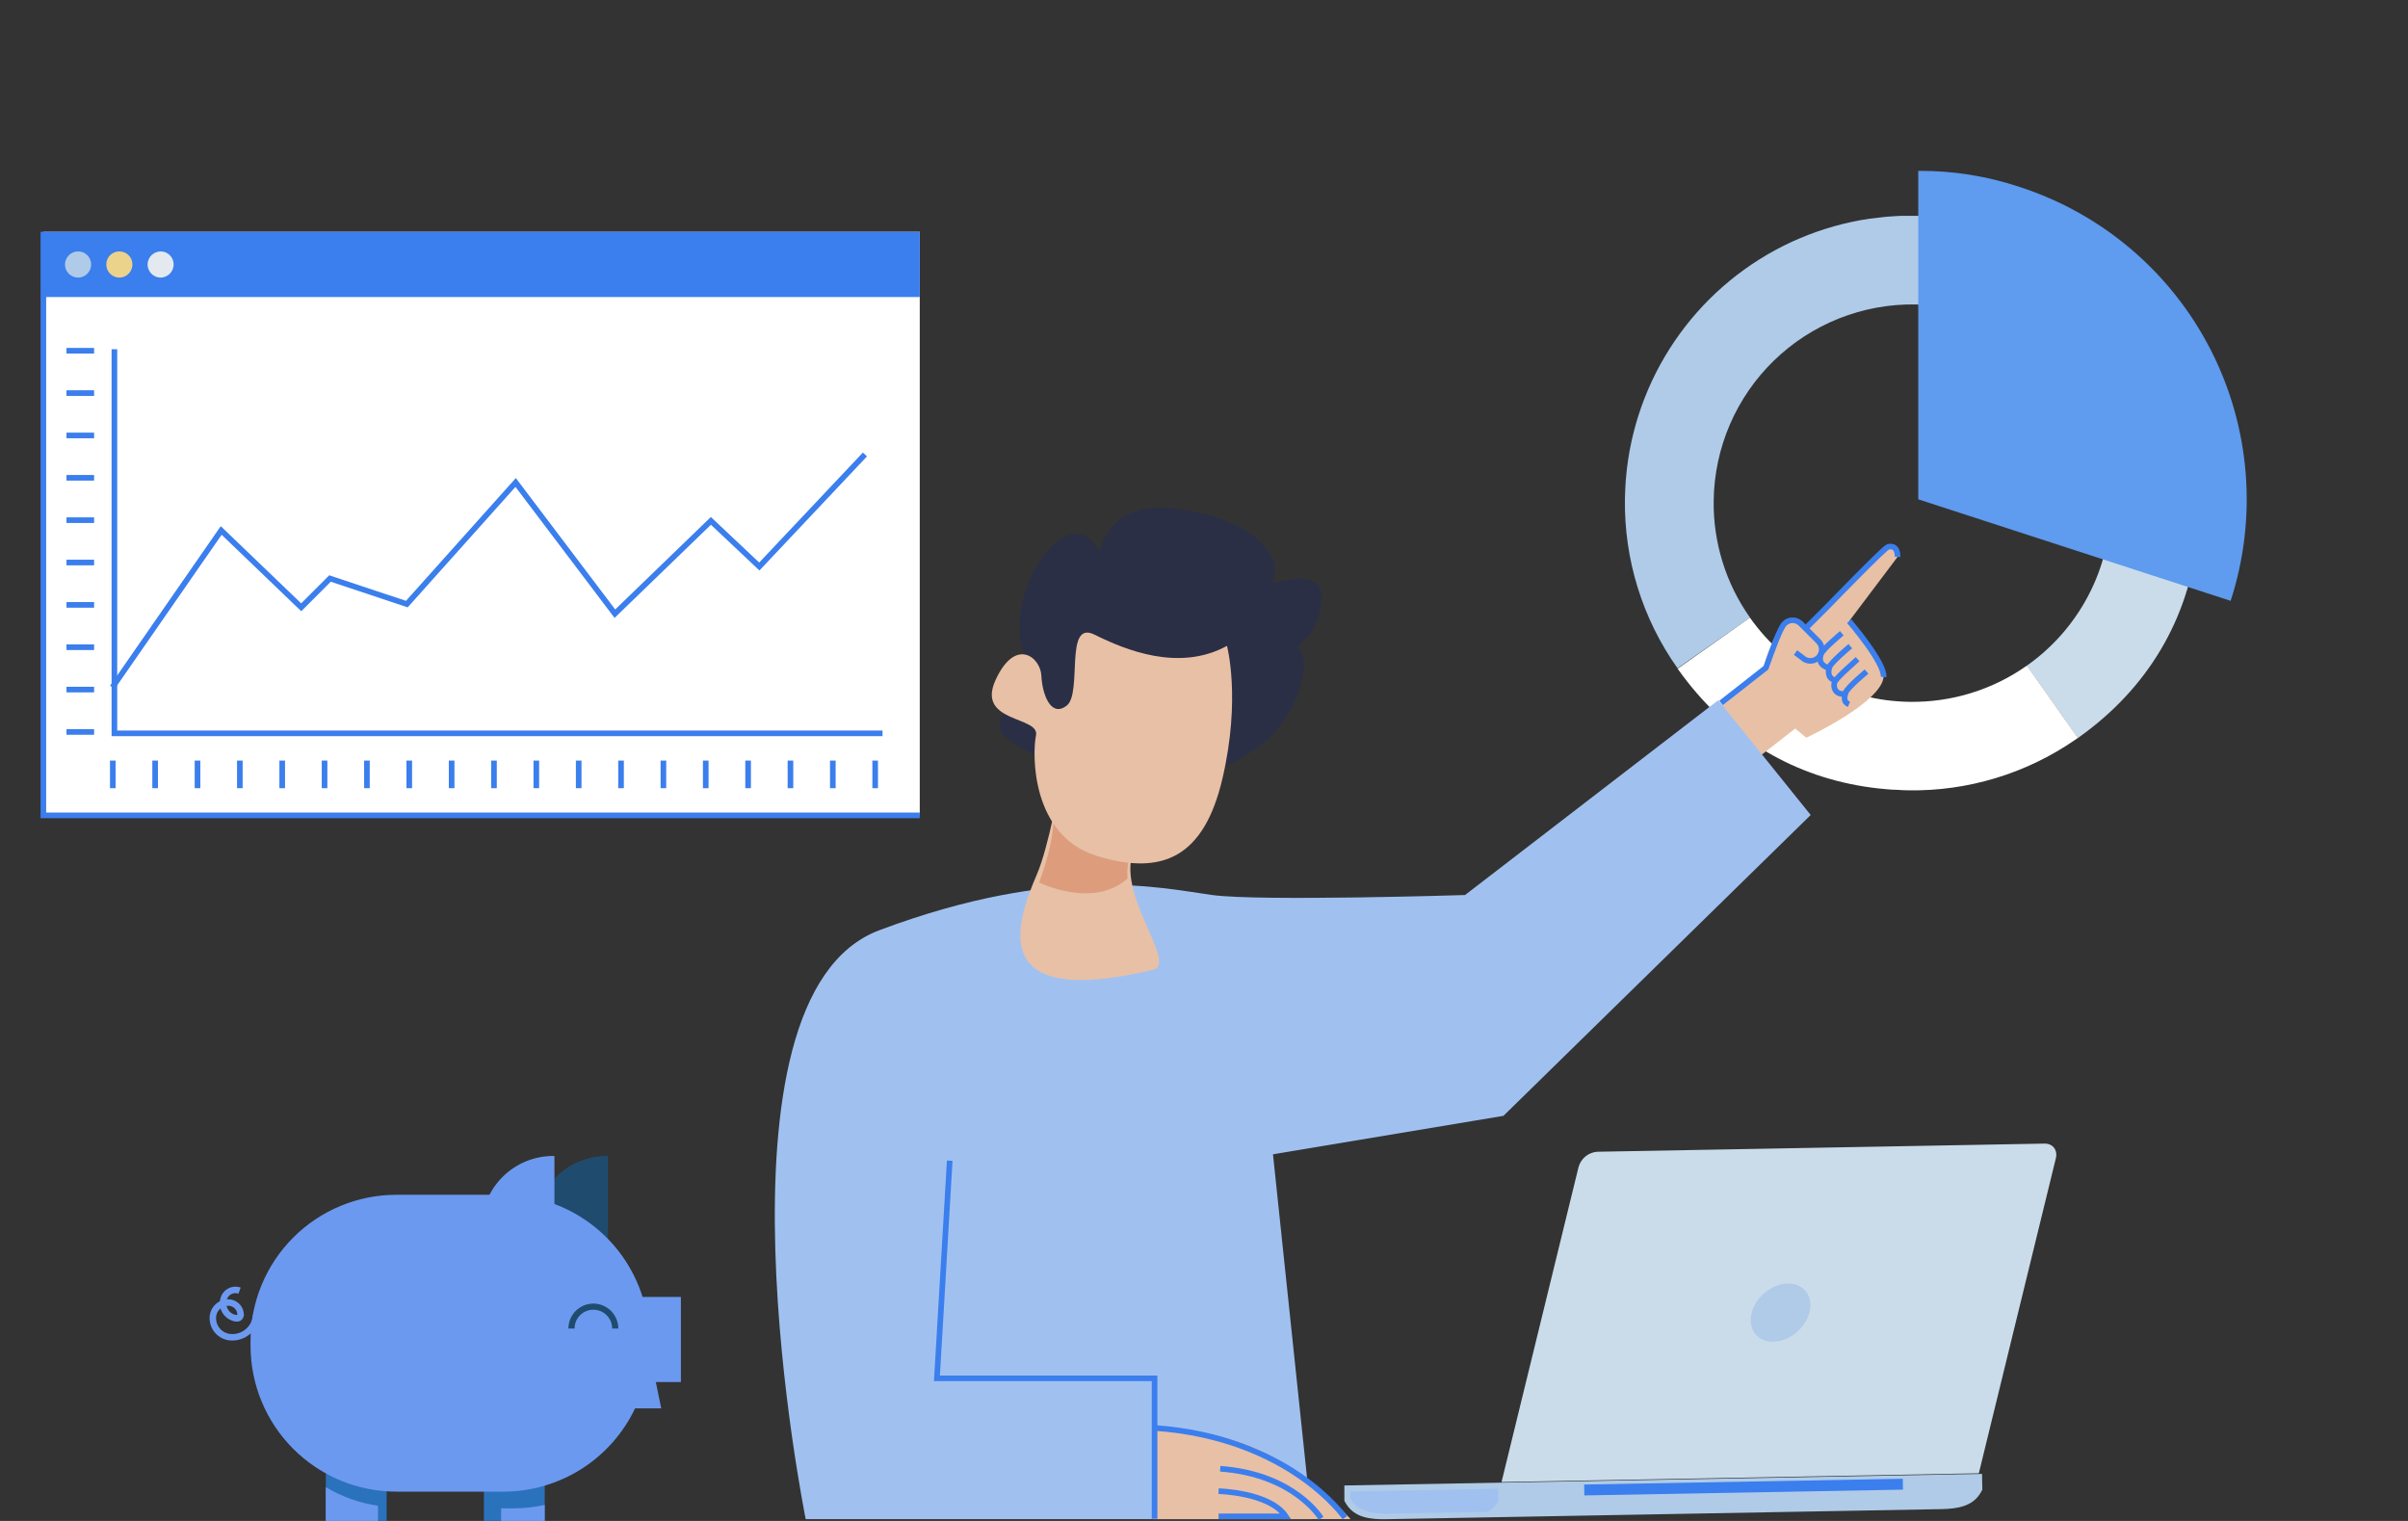 <?xml version="1.0" encoding="UTF-8"?> <svg xmlns="http://www.w3.org/2000/svg" width="1900" height="1200" viewBox="0 0 1900 1200" fill="none"><rect x="0" y="0" width="1900" height="1200" fill="#333333" stroke="none"/><g clip-path="url(#clip0_349_58610)"><g clip-path="url(#clip1_349_58610)"><path d="M1650.7 573.926C1701.85 533.476 1731.04 477.566 1735.12 412.369C1735.36 408.34 1735.55 404.293 1735.62 400.264C1736.15 376.48 1732.73 352.774 1725.52 330.104C1725.32 329.464 1725.07 328.859 1724.88 328.219C1725.07 328.841 1725.3 329.429 1725.49 330.052L1658.72 350.804C1663.57 366.513 1665.9 382.891 1665.64 399.33C1665.3 424.067 1659.11 448.373 1647.57 470.254C1636.02 492.135 1619.46 510.969 1599.23 525.21L1639.52 582.279C1643.38 579.546 1647.12 576.762 1650.7 573.926Z" fill="#CADCEA"></path><path d="M1380.83 487.303C1361.7 460.271 1351.66 427.859 1352.16 394.748C1352.45 374.16 1356.79 353.83 1364.94 334.921C1373.09 316.011 1384.88 298.892 1399.64 284.54C1414.41 270.188 1431.86 258.885 1450.99 251.277C1470.12 243.668 1490.57 239.902 1511.15 240.195C1544.26 240.666 1576.37 251.604 1602.88 271.442C1629.38 291.281 1648.93 319.002 1658.72 350.632L1725.49 329.88C1725.3 329.257 1725.07 328.669 1724.88 328.047C1723.99 325.245 1723.07 322.461 1722.08 319.711C1721.81 318.933 1721.5 318.155 1721.2 317.376C1689.45 231.739 1613.01 175.327 1521.41 170.589C1519.25 170.468 1517.1 170.433 1514.96 170.381C1514.01 170.381 1513.07 170.381 1512.12 170.277H1511.57C1508.54 170.277 1505.53 170.277 1502.51 170.277H1499.79C1497.44 170.364 1495.09 170.554 1492.74 170.71C1491.01 170.831 1489.47 170.917 1487.82 171.073C1486.51 171.194 1485.21 171.367 1483.92 171.522C1481.2 171.834 1478.49 172.128 1475.81 172.508H1475.34C1456.3 175.313 1437.71 180.544 1420 188.072C1417.85 188.989 1415.71 189.888 1413.57 190.874L1413.39 190.978C1378.33 207.245 1348.01 232.206 1325.31 263.491C1302.61 294.775 1288.28 331.344 1283.69 369.724C1283.69 370.174 1283.59 370.623 1283.54 371.073C1283.22 373.736 1283 376.434 1282.79 379.114C1282.69 380.515 1282.6 381.881 1282.52 383.248C1282.39 385.063 1282.36 386.897 1282.27 388.712C1282.19 390.528 1282.13 391.842 1282.12 393.433C1281.39 441.315 1295.93 488.184 1323.62 527.251L1380.83 487.303Z" fill="#AFCBE8"></path><path d="M1639.59 582.212L1599.3 525.143C1572.23 544.26 1539.79 554.272 1506.66 553.729C1481.92 553.394 1457.61 547.199 1435.73 535.653C1413.85 524.106 1395.02 507.537 1380.78 487.305L1323.71 527.581C1326.26 531.19 1328.88 534.701 1331.58 538.113C1369.74 586.639 1421.75 615.502 1482.38 622.073L1483.64 622.195C1486.73 622.523 1489.85 622.834 1493 623.025H1493.5C1494.43 623.025 1495.36 623.024 1496.28 623.128C1499.43 623.318 1502.54 623.526 1505.72 623.561C1552.64 624.305 1598.62 610.401 1637.26 583.785C1641.88 580.724 1643.38 579.549 1639.59 582.212Z" fill="white"></path><path d="M1513.57 393.956L1760.06 474.06C1770.58 441.686 1774.62 407.556 1771.94 373.621C1769.27 339.686 1759.93 306.611 1744.47 276.284C1729.01 245.957 1707.73 218.974 1681.84 196.875C1655.94 174.776 1625.95 157.994 1593.57 147.489C1567.79 138.882 1540.76 134.598 1513.57 134.812V393.956Z" fill="#5F9BEE"></path><path d="M1415 573.512C1415 573.512 1389.51 534.066 1392.92 521.338C1395.72 512.139 1399.57 503.291 1404.38 494.965C1404.38 494.965 1412.91 484.226 1421.12 489.915C1423.08 491.157 1424.54 493.058 1425.22 495.276L1442.98 477.533C1442.98 477.533 1486.8 432.259 1489.67 431.515C1497.89 429.44 1497.25 439.401 1497.25 439.401L1459.05 490.071C1459.05 490.071 1487.34 522.929 1486.23 534.135C1484.24 554.559 1425.19 582.055 1425.19 582.055L1415 573.512Z" fill="#E8C0A6"></path><path d="M1459.05 490.07C1459.05 490.07 1487.34 522.928 1486.23 534.134" stroke="#3B7EED" stroke-width="4.434" stroke-miterlimit="10"></path><path d="M1425.22 495.257L1442.98 477.514C1442.98 477.514 1486.8 432.239 1489.67 431.495C1497.89 429.42 1497.25 439.381 1497.25 439.381" stroke="#3B7EED" stroke-width="4.434" stroke-miterlimit="10"></path><path d="M1350.41 563.463L1403.22 520.004L1426.17 567.25L1374.4 607.648L1350.41 563.463Z" fill="#E8C0A6"></path><path d="M1034.73 1198.59H635.736C635.736 1198.59 552.398 787.005 693.825 733.931C835.252 680.857 918.641 701.073 956.445 706.158C994.249 711.242 1155.96 706.158 1155.96 706.158L1355.77 552.418L1428.7 643.019L1186.26 880.39L1004.43 910.706L1034.73 1198.59Z" fill="#A0C1F0"></path><path d="M909.735 1198.59H1065.67C1065.67 1198.59 1029.63 1156.93 985.446 1140.5C935.485 1121.96 912.208 1128.39 912.208 1128.39L909.735 1198.59Z" fill="#E8C0A6"></path><path d="M725.714 182.918H34.214V643.307H725.714V182.918Z" fill="white"></path><path d="M725.714 643.307H34.214V182.918" stroke="#3B7EED" stroke-width="4.434" stroke-miterlimit="10"></path><path d="M725.714 182.918H34.214V234.349H725.714V182.918Z" fill="#3B7EED"></path><path d="M71.931 208.649C71.931 211.386 70.85 214.012 68.923 215.956C66.995 217.899 64.378 219.002 61.641 219.025C58.889 219.025 56.25 217.932 54.304 215.986C52.358 214.04 51.265 211.401 51.265 208.649C51.288 205.912 52.391 203.295 54.335 201.368C56.278 199.441 58.904 198.359 61.641 198.359C62.993 198.357 64.332 198.622 65.582 199.138C66.831 199.654 67.966 200.412 68.922 201.368C69.878 202.324 70.636 203.459 71.152 204.709C71.669 205.958 71.933 207.297 71.931 208.649Z" fill="#AFCBE8"></path><path d="M104.495 208.65C104.495 211.402 103.402 214.041 101.456 215.987C99.51 217.932 96.871 219.026 94.119 219.026C91.388 218.994 88.78 217.887 86.86 215.944C84.94 214.002 83.863 211.381 83.864 208.65C83.859 207.3 84.121 205.963 84.634 204.715C85.148 203.466 85.902 202.332 86.855 201.376C87.808 200.42 88.94 199.661 90.186 199.144C91.433 198.626 92.769 198.36 94.119 198.36C95.478 198.346 96.826 198.602 98.086 199.113C99.345 199.625 100.491 200.381 101.456 201.338C102.421 202.295 103.186 203.434 103.708 204.689C104.23 205.944 104.497 207.29 104.495 208.65Z" fill="#ECD38C"></path><path d="M137.007 208.649C137.007 211.383 135.928 214.007 134.004 215.95C132.081 217.893 129.468 218.998 126.734 219.025C123.997 219.002 121.38 217.899 119.453 215.956C117.526 214.012 116.444 211.386 116.444 208.649C116.467 205.927 117.558 203.323 119.483 201.398C121.408 199.473 124.012 198.382 126.734 198.359C128.085 198.357 129.424 198.622 130.672 199.138C131.92 199.655 133.055 200.413 134.009 201.369C134.964 202.325 135.72 203.461 136.234 204.71C136.749 205.959 137.011 207.298 137.007 208.649Z" fill="#E3E9EF"></path><path d="M1060.97 1184.48C1060.89 1184.37 1060.82 1184.24 1060.76 1184.12V1172.01L1563.9 1162.88L1564.12 1174.98C1564.16 1175.11 1564.16 1175.25 1564.12 1175.38L1562.86 1177.65C1556.6 1188.33 1545.03 1190.43 1531.73 1190.67L1093.91 1198.62C1080.63 1198.88 1068.99 1197.21 1062.3 1186.78L1060.97 1184.48Z" fill="#AFCBE8"></path><path d="M1182.26 1184.3C1182.28 1184.41 1182.28 1184.52 1182.26 1184.63L1181.04 1186.53C1179.16 1189.18 1176.68 1191.35 1173.81 1192.84L1097.28 1194.21C1084.5 1194.47 1073.33 1193.17 1066.95 1184.72L1065.69 1182.99C1065.62 1182.87 1065.55 1182.76 1065.46 1182.66V1176.71L1182.04 1174.62L1182.26 1184.3Z" fill="#A0C1F0"></path><path d="M1250.11 1179.86L1501.52 1175.29L1501.37 1166.71L1249.97 1171.28L1250.11 1179.86Z" fill="#3B7EED"></path><path d="M1184.77 1169.29L1245.52 920.818C1246.42 917.526 1248.31 914.593 1250.95 912.425C1253.58 910.256 1256.82 908.959 1260.22 908.713L1613.22 902.279C1619.74 902.158 1623.73 907.364 1622.13 913.918L1561.37 1162.39L1184.77 1169.29Z" fill="#CADCEA"></path><path d="M1382.04 1036.08C1378.91 1048.74 1386.64 1058.88 1399.33 1058.57C1412.03 1058.25 1424.67 1047.81 1427.8 1035.18C1430.93 1022.56 1423.13 1012.37 1410.5 1012.7C1397.88 1013.03 1385.12 1023.39 1382.04 1036.08Z" fill="#AFCBE8"></path><path d="M910.997 1198.28V1110.2V1087.48H739.272L749.372 915.754" stroke="#3B7EED" stroke-width="4.434" stroke-miterlimit="10"></path><path d="M1061.17 1197.38C1061.17 1197.38 1017.6 1134.24 911.534 1126.66" stroke="#3B7EED" stroke-width="4.434" stroke-miterlimit="10"></path><path d="M962.792 1158.83C1021.47 1163.02 1042.34 1197.95 1042.34 1197.95" stroke="#3B7EED" stroke-width="4.434" stroke-miterlimit="10"></path><path d="M902.403 624.15C902.403 624.15 817.042 603.588 794.474 582.265C771.905 560.942 822.143 555.079 808.464 517.967C788.507 463.925 849.277 382.766 870.721 442.239C892.165 501.711 861.849 523.051 863.803 494.863C865.758 466.674 850.954 390.652 930.591 401.616C1010.23 412.58 1034.21 465.862 965.905 486.095C897.595 506.329 1049.83 421.607 1042.83 474.232C1035.82 526.856 989.216 517.379 973.116 515.598C957.016 513.817 1040.3 480.44 1027.49 535.503C1014.67 590.566 965.369 611.352 902.403 624.15Z" fill="#2A2F45"></path><path d="M836.168 618.25C836.168 618.25 827.712 667.554 818.131 689.88C800.838 730.105 779.272 796.253 909.787 765.142C931.681 759.954 869.77 694.134 900.76 661.691C931.75 629.249 836.168 618.25 836.168 618.25Z" fill="#E8C0A6"></path><path d="M825.291 617.559C825.291 617.559 842.308 635.838 819.912 696.279C819.912 696.279 862.42 717.498 889.778 693.045C888.672 683.101 890.643 672.293 900.708 661.692C931.767 629.249 825.291 617.559 825.291 617.559Z" fill="#DD9D7C"></path><path d="M968.135 509.577C968.135 509.577 979.238 550.943 964.677 613.771C950.115 676.598 917.137 691.177 865.481 675.301C813.825 659.426 814.344 595.543 817.439 580.187C820.535 564.83 769.847 570.468 785.602 536.365C801.356 502.262 821.036 518.708 821.676 533.062C822.316 547.415 829.06 566.559 841.685 556.685C854.309 546.81 839.506 488.704 863.63 500.723C887.755 512.742 930.297 530.295 968.135 509.577Z" fill="#E8C0A6"></path><path d="M961.512 1176.5C961.512 1176.5 1001.91 1177.44 1014.53 1196.37H961.512" stroke="#3B7EED" stroke-width="4.434" stroke-miterlimit="10"></path><path d="M187.244 1057.3C191.02 1056.6 194.538 1054.9 197.43 1052.37C199.556 1050.52 201.295 1048.27 202.547 1045.74C203.799 1043.22 204.541 1040.47 204.728 1037.66L199.644 1037.31C199.502 1039.45 198.937 1041.55 197.981 1043.47C197.025 1045.39 195.698 1047.11 194.075 1048.52C192.462 1049.94 190.582 1051.02 188.545 1051.71C186.509 1052.39 184.356 1052.67 182.212 1052.51C180.56 1052.41 178.945 1051.97 177.461 1051.24C175.976 1050.51 174.652 1049.49 173.565 1048.24C172.477 1047 171.646 1045.55 171.121 1043.99C170.596 1042.42 170.386 1040.77 170.504 1039.13C170.582 1037.87 170.907 1036.65 171.463 1035.52C172.018 1034.4 172.791 1033.39 173.738 1032.57C174.68 1031.75 175.777 1031.11 176.964 1030.71C178.151 1030.31 179.406 1030.15 180.655 1030.24C182.54 1030.37 184.294 1031.25 185.532 1032.67C186.158 1033.38 186.634 1034.2 186.931 1035.09C187.229 1035.98 187.341 1036.93 187.262 1037.86L192.346 1038.21C192.464 1036.6 192.259 1034.99 191.746 1033.46C191.232 1031.94 190.419 1030.53 189.354 1029.32C187.224 1026.88 184.214 1025.39 180.984 1025.17C177.117 1024.93 173.31 1026.22 170.394 1028.78C167.479 1031.33 165.691 1034.93 165.42 1038.8C165.258 1041.11 165.557 1043.44 166.299 1045.64C167.041 1047.84 168.212 1049.87 169.743 1051.61C171.263 1053.36 173.116 1054.8 175.194 1055.83C177.272 1056.86 179.534 1057.46 181.849 1057.61C183.653 1057.74 185.466 1057.63 187.244 1057.3Z" fill="#6C99F0"></path><path d="M424.702 1149.88H386.933C384.116 1149.88 381.832 1152.16 381.832 1154.98V1200.41C381.832 1203.22 384.116 1205.51 386.933 1205.51H424.702C427.52 1205.51 429.804 1203.22 429.804 1200.41V1154.98C429.804 1152.16 427.52 1149.88 424.702 1149.88Z" fill="#2B72BC"></path><path d="M299.981 1149.88H262.212C259.394 1149.88 257.11 1152.16 257.11 1154.98V1200.41C257.11 1203.22 259.394 1205.51 262.212 1205.51H299.981C302.799 1205.51 305.083 1203.22 305.083 1200.41V1154.98C305.083 1152.16 302.799 1149.88 299.981 1149.88Z" fill="#2B72BC"></path><path d="M478.727 912.035H479.696V1000.23H431.81C425.478 990.895 422.103 979.867 422.126 968.585C422.139 953.582 428.109 939.199 438.722 928.595C449.336 917.991 463.725 912.035 478.727 912.035Z" fill="#1F4C6E"></path><path d="M312.761 942.66H397.171C421.674 942.661 445.539 950.476 465.297 964.969C485.054 979.462 499.676 999.877 507.037 1023.25H537.249V1090.4H517.465L521.737 1111.15H501.105C491.775 1130.81 477.063 1147.41 458.676 1159.05C440.289 1170.68 418.98 1176.86 397.223 1176.87H312.813C282.28 1176.87 252.998 1164.74 231.409 1143.15C209.819 1121.56 197.69 1092.28 197.69 1061.74V1057.9C197.671 1042.78 200.634 1027.8 206.409 1013.82C212.183 999.842 220.656 987.138 231.342 976.435C242.029 965.732 254.72 957.241 268.691 951.445C282.661 945.65 297.636 942.665 312.761 942.66Z" fill="#6C99F0"></path><path d="M298.286 1203.17C298.285 1203.96 298.204 1204.75 298.044 1205.53H262.212C260.836 1205.53 259.517 1204.98 258.544 1204.01C257.571 1203.03 257.024 1201.71 257.024 1200.34V1173.36C269.679 1180.85 283.659 1185.85 298.2 1188.06L298.286 1203.17Z" fill="#6C99F0"></path><path d="M429.787 1187.35V1200.42C429.787 1201.78 429.255 1203.08 428.304 1204.05C427.353 1205.02 426.06 1205.58 424.702 1205.61H395.424V1190.05H405.679C413.788 1190.01 421.87 1189.1 429.787 1187.35Z" fill="#6C99F0"></path><path d="M448.481 1048.19H453.341C453.345 1044.25 454.91 1040.48 457.692 1037.7C460.473 1034.92 464.245 1033.35 468.178 1033.35C472.112 1033.35 475.884 1034.92 478.665 1037.7C481.447 1040.48 483.012 1044.25 483.016 1048.19H487.876C487.871 1042.96 485.795 1037.96 482.102 1034.26C478.409 1030.57 473.401 1028.49 468.178 1028.49C462.956 1028.49 457.948 1030.57 454.255 1034.26C450.562 1037.96 448.486 1042.96 448.481 1048.19Z" fill="#1F4C6E"></path><path d="M436.514 912.035H437.465V1000.23H389.579C383.26 990.89 379.892 979.864 379.912 968.585C379.926 953.582 385.895 939.199 396.509 928.595C407.122 917.991 421.511 912.035 436.514 912.035Z" fill="#6C99F0"></path><path d="M174.292 1023.28C174.824 1021.77 175.649 1020.38 176.721 1019.2C177.792 1018.01 179.089 1017.05 180.534 1016.36C181.982 1015.66 183.555 1015.26 185.162 1015.17C186.768 1015.08 188.376 1015.32 189.89 1015.86L188.161 1020.67C187.278 1020.36 186.343 1020.22 185.408 1020.27C184.473 1020.32 183.557 1020.56 182.713 1020.96C181.865 1021.36 181.105 1021.93 180.479 1022.63C179.852 1023.32 179.371 1024.14 179.064 1025.03C178.645 1026.21 178.463 1027.46 178.528 1028.7C178.593 1029.95 178.905 1031.18 179.445 1032.31C179.981 1033.44 180.739 1034.46 181.675 1035.3C182.61 1036.14 183.704 1036.79 184.892 1037.2C187.172 1037.75 189.575 1037.41 191.62 1036.27C193.349 1035.47 192.744 1044.52 184.426 1042.39C183.993 1042.29 183.595 1042.15 183.18 1042.01C181.366 1041.36 179.697 1040.37 178.268 1039.08C176.839 1037.79 175.678 1036.23 174.853 1034.49C174.027 1032.75 173.552 1030.86 173.456 1028.94C173.36 1027.02 173.644 1025.09 174.292 1023.28Z" fill="#6C99F0"></path><path d="M1453.24 499.621C1453.24 499.621 1438.09 512.245 1436.83 516.033C1435.56 519.82 1435.1 524.8 1443.45 527.17" stroke="#3B7EED" stroke-width="4.434" stroke-miterlimit="10"></path><path d="M1459.96 509.824C1459.96 509.824 1444.82 522.449 1443.55 526.236C1442.29 530.023 1442.03 535.92 1449.14 536.871" stroke="#3B7EED" stroke-width="4.434" stroke-miterlimit="10"></path><path d="M1465.71 520.055L1456.94 528.044C1452.8 531.814 1448.29 536.293 1447.56 538.299C1446.3 542.087 1447.95 547.759 1454.59 547.517" stroke="#3B7EED" stroke-width="4.434" stroke-miterlimit="10"></path><path d="M1472.76 529.844C1472.76 529.844 1466.43 535.343 1465.72 536C1461.57 539.788 1457.08 544.267 1456.35 546.273C1455.09 550.06 1454.45 553.847 1458.87 555.732" stroke="#3B7EED" stroke-width="4.434" stroke-miterlimit="10"></path><path d="M1416.73 514.857L1422.02 518.8C1423.73 520.486 1426.02 521.431 1428.42 521.431C1430.82 521.431 1433.12 520.486 1434.82 518.8C1436.51 517.101 1437.46 514.8 1437.46 512.401C1437.46 510.003 1436.51 507.701 1434.82 506.003L1420.83 492.012C1419.13 490.318 1416.83 489.367 1414.43 489.367C1412.03 489.367 1409.73 490.318 1408.03 492.012C1404.57 495.471 1398.43 512.644 1393.37 526.842L1357.93 554.632" stroke="#3B7EED" stroke-width="4.434" stroke-miterlimit="10"></path><path d="M696.35 578.595H90.262V275.543" stroke="#3B7EED" stroke-width="4.434" stroke-miterlimit="10"></path><path d="M88.671 542.284L174.534 418.531L237.672 479.145L260.396 456.421L321.01 476.62L406.873 380.658L485.161 484.195L560.924 410.956L599.125 446.962L682.463 358.574" stroke="#3B7EED" stroke-width="4.434" stroke-miterlimit="10"></path><path d="M89 600.078V621.868" stroke="#3B7EED" stroke-width="4.434" stroke-miterlimit="10"></path><path d="M122.411 600.078V621.868" stroke="#3B7EED" stroke-width="4.434" stroke-miterlimit="10"></path><path d="M155.839 600.078V621.868" stroke="#3B7EED" stroke-width="4.434" stroke-miterlimit="10"></path><path d="M189.25 600.078V621.868" stroke="#3B7EED" stroke-width="4.434" stroke-miterlimit="10"></path><path d="M222.679 600.078V621.868" stroke="#3B7EED" stroke-width="4.434" stroke-miterlimit="10"></path><path d="M256.09 600.078V621.868" stroke="#3B7EED" stroke-width="4.434" stroke-miterlimit="10"></path><path d="M289.519 600.078V621.868" stroke="#3B7EED" stroke-width="4.434" stroke-miterlimit="10"></path><path d="M322.93 600.078V621.868" stroke="#3B7EED" stroke-width="4.434" stroke-miterlimit="10"></path><path d="M356.358 600.078V621.868" stroke="#3B7EED" stroke-width="4.434" stroke-miterlimit="10"></path><path d="M389.769 600.078V621.868" stroke="#3B7EED" stroke-width="4.434" stroke-miterlimit="10"></path><path d="M74.248 276.723H52.458" stroke="#3B7EED" stroke-width="4.434" stroke-miterlimit="10"></path><path d="M74.248 310.133H52.458" stroke="#3B7EED" stroke-width="4.434" stroke-miterlimit="10"></path><path d="M74.248 343.559H52.458" stroke="#3B7EED" stroke-width="4.434" stroke-miterlimit="10"></path><path d="M74.248 376.969H52.458" stroke="#3B7EED" stroke-width="4.434" stroke-miterlimit="10"></path><path d="M74.248 410.398H52.458" stroke="#3B7EED" stroke-width="4.434" stroke-miterlimit="10"></path><path d="M74.248 443.809H52.458" stroke="#3B7EED" stroke-width="4.434" stroke-miterlimit="10"></path><path d="M74.248 477.238H52.458" stroke="#3B7EED" stroke-width="4.434" stroke-miterlimit="10"></path><path d="M74.248 510.648H52.458" stroke="#3B7EED" stroke-width="4.434" stroke-miterlimit="10"></path><path d="M74.248 544.059H52.458" stroke="#3B7EED" stroke-width="4.434" stroke-miterlimit="10"></path><path d="M74.248 577.488H52.458" stroke="#3B7EED" stroke-width="4.434" stroke-miterlimit="10"></path><path d="M423.181 600.078V621.868" stroke="#3B7EED" stroke-width="4.434" stroke-miterlimit="10"></path><path d="M456.609 600.078V621.868" stroke="#3B7EED" stroke-width="4.434" stroke-miterlimit="10"></path><path d="M490.02 600.078V621.868" stroke="#3B7EED" stroke-width="4.434" stroke-miterlimit="10"></path><path d="M523.449 600.078V621.868" stroke="#3B7EED" stroke-width="4.434" stroke-miterlimit="10"></path><path d="M556.86 600.078V621.868" stroke="#3B7EED" stroke-width="4.434" stroke-miterlimit="10"></path><path d="M590.288 600.078V621.868" stroke="#3B7EED" stroke-width="4.434" stroke-miterlimit="10"></path><path d="M623.699 600.078V621.868" stroke="#3B7EED" stroke-width="4.434" stroke-miterlimit="10"></path><path d="M657.128 600.078V621.868" stroke="#3B7EED" stroke-width="4.434" stroke-miterlimit="10"></path><path d="M690.539 600.078V621.868" stroke="#3B7EED" stroke-width="4.434" stroke-miterlimit="10"></path></g></g><defs><clipPath id="clip0_349_58610"><rect width="1900" height="1200" fill="white"></rect></clipPath><clipPath id="clip1_349_58610"><rect width="1740.74" height="1070.72" fill="white" transform="translate(32 134.809)"></rect></clipPath></defs></svg> 